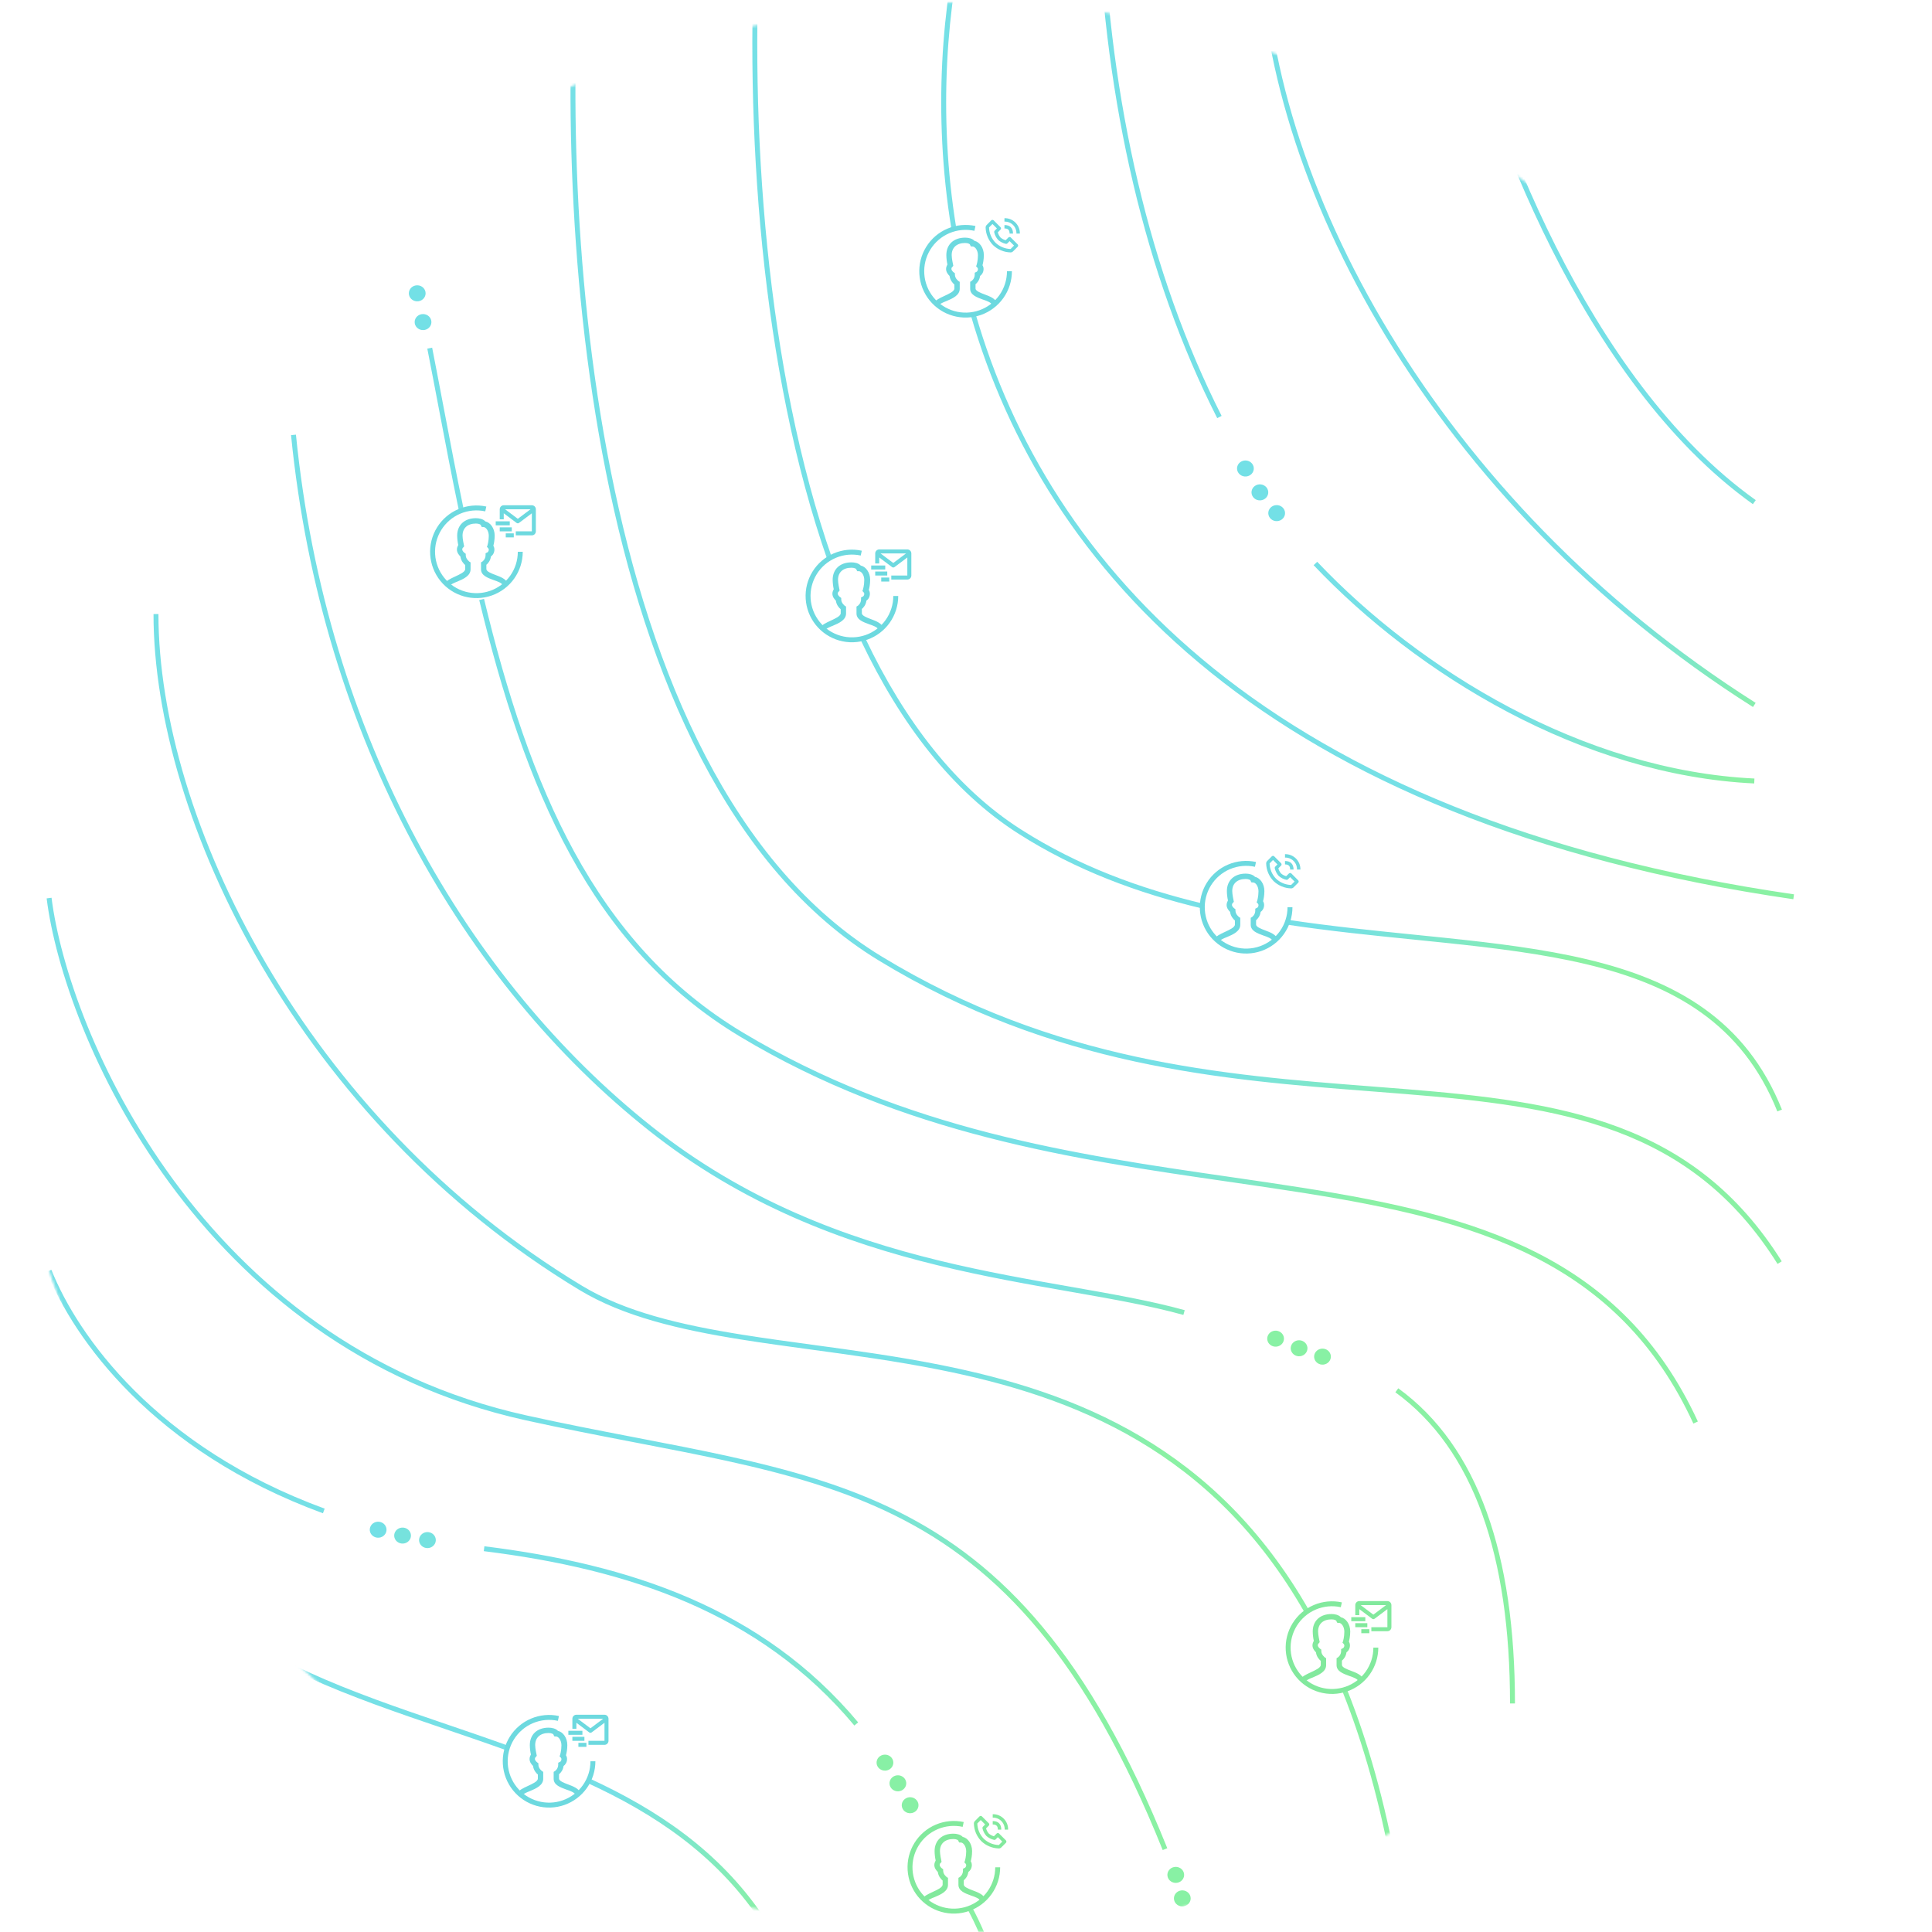 <?xml version="1.0" encoding="UTF-8"?> <svg xmlns="http://www.w3.org/2000/svg" width="783" height="783" viewBox="0 0 783 783" fill="none"> <mask id="mask0" style="mask-type:alpha" maskUnits="userSpaceOnUse" x="0" y="0" width="783" height="783"> <circle cx="391.066" cy="391.978" r="391" fill="#C4C4C4"></circle> </mask> <g mask="url(#mask0)"> <ellipse rx="3.368" ry="3.278" transform="matrix(0.903 -0.43 0.462 0.887 504.741 189.869)" fill="#73E0E6"></ellipse> <ellipse rx="3.262" ry="3.383" transform="matrix(0.311 -0.95 0.958 0.287 153.255 619.963)" fill="#73E0E6"></ellipse> <ellipse rx="3.368" ry="3.278" transform="matrix(0.903 -0.43 0.462 0.887 510.605 199.543)" fill="#73E0E6"></ellipse> <ellipse rx="3.262" ry="3.383" transform="matrix(0.311 -0.95 0.958 0.287 163.154 622.338)" fill="#76E2DD"></ellipse> <ellipse rx="3.396" ry="3.249" transform="matrix(1 0.022 -0.024 1 171.446 130.533)" fill="#73E0E6"></ellipse> <ellipse rx="3.396" ry="3.249" transform="matrix(1 0.022 -0.024 1 169.094 118.874)" fill="#73E0E6"></ellipse> <ellipse rx="3.368" ry="3.278" transform="matrix(0.903 -0.43 0.462 0.887 517.409 207.962)" fill="#73E0E6"></ellipse> <ellipse rx="3.279" ry="3.367" transform="matrix(0.467 -0.884 0.9 0.435 516.973 542.535)" fill="#88F1A4"></ellipse> <ellipse rx="3.279" ry="3.367" transform="matrix(0.467 -0.884 0.9 0.435 526.493 546.425)" fill="#88F1A4"></ellipse> <ellipse rx="3.279" ry="3.367" transform="matrix(0.467 -0.884 0.9 0.435 535.981 549.816)" fill="#88F1A4"></ellipse> <ellipse rx="3.262" ry="3.383" transform="matrix(0.311 -0.95 0.958 0.287 173.232 624.165)" fill="#75E2E0"></ellipse> <ellipse rx="3.365" ry="3.281" transform="matrix(0.894 -0.448 0.48 0.877 358.651 714.362)" fill="#88F0A5"></ellipse> <ellipse rx="3.365" ry="3.281" transform="matrix(0.894 -0.448 0.48 0.877 363.893 722.736)" fill="#88F0A5"></ellipse> <ellipse rx="3.365" ry="3.281" transform="matrix(0.894 -0.448 0.48 0.877 368.854 731.621)" fill="#88F0A5"></ellipse> <ellipse rx="3.391" ry="3.254" transform="matrix(0.987 -0.16 0.175 0.984 476.511 759.852)" fill="#88F1A4"></ellipse> <ellipse rx="3.391" ry="3.254" transform="matrix(0.987 -0.16 0.175 0.984 479.163 769.373)" fill="#88F1A4"></ellipse> <ellipse rx="3.391" ry="3.254" transform="matrix(0.987 -0.16 0.175 0.984 481.667 778.892)" fill="#88F1A4"></ellipse> <path fill-rule="evenodd" clip-rule="evenodd" d="M385.558 92.595C377.942 45.839 381.749 1.438 390.324 -33.023L392.265 -32.539C383.749 1.683 379.963 45.809 387.532 92.273L385.558 92.595ZM490.694 272.557C437.819 229.984 408.126 178.596 393.447 127.744L395.368 127.189C409.944 177.681 439.421 228.706 491.949 270.999C544.482 313.297 620.121 346.901 727.078 362.46L726.79 364.439C619.561 348.841 543.564 315.126 490.694 272.557ZM245.587 191.376C229.109 108.902 229.11 21.992 234.18 -32.874L236.171 -32.69C231.115 22.029 231.116 108.74 247.549 190.984C263.992 273.284 296.832 350.821 357.215 387.576C427.515 430.368 495.623 435.64 555.704 440.29L555.714 440.291L555.736 440.292L555.737 440.292L555.737 440.293L555.738 440.293C560.351 440.65 564.918 441.003 569.434 441.37C632.712 446.505 686.368 454.219 722.098 511.181L720.404 512.244C685.248 456.197 632.575 448.501 569.272 443.363C564.742 442.995 560.158 442.641 555.524 442.282L555.509 442.281C495.45 437.636 426.899 432.334 356.175 389.285C295.038 352.071 262.055 273.794 245.587 191.376ZM493.313 169.459C463.816 111.329 447.97 40.933 445.009 -32.741L447.007 -32.821C449.959 40.634 465.757 110.735 495.096 168.554L493.313 169.459ZM710.455 286.541C580.475 204.206 510.379 72.696 510.379 -26.69H512.379C512.379 71.886 582.01 202.811 711.525 284.852L710.455 286.541ZM710.942 317.516C640.983 314.192 574.238 273.213 532.385 229.056L533.836 227.68C575.452 271.587 641.742 312.226 711.037 315.518L710.942 317.516ZM628.734 100.71C608.963 61.422 596.502 22.305 591.079 -1.741L593.03 -2.181C598.419 21.716 610.827 60.678 630.521 99.811C650.221 138.957 677.161 178.174 711.57 202.694L710.41 204.323C675.62 179.531 648.499 139.984 628.734 100.71ZM306.292 -31.021C301.523 51.718 308.513 150.313 335.421 227.125L337.308 226.464C310.52 149.99 303.529 51.685 308.289 -30.906L306.292 -31.021ZM348.958 259.682C364.947 293.299 385.909 320.773 412.808 337.907C436.272 352.854 461.484 362.049 487.055 368.151L487.52 366.206C462.1 360.14 437.11 351.016 413.882 336.22C387.403 319.353 366.653 292.229 350.764 258.823L348.958 259.682ZM521.585 374.738C538.883 377.343 556.086 379.084 572.743 380.77C576.968 381.197 581.158 381.621 585.305 382.055C605.822 384.2 625.301 386.582 642.96 390.793C678.245 399.208 706.109 414.883 720.32 450.443L722.177 449.701C707.633 413.306 679.052 397.344 643.424 388.848C625.627 384.604 606.033 382.211 585.513 380.066C581.354 379.631 577.158 379.206 572.93 378.778L572.925 378.778L572.921 378.778C556.269 377.092 539.128 375.358 521.883 372.76L521.585 374.738ZM58.2 629.196C75.298 652.642 98.489 667.77 124.161 679.489C142.09 687.673 161.301 694.223 180.515 700.773L180.516 700.774C188.773 703.589 197.031 706.404 205.187 709.349L205.867 707.468C197.634 704.496 189.333 701.666 181.054 698.843C161.884 692.308 142.826 685.811 124.991 677.67C99.49 666.029 76.636 651.083 59.816 628.018L58.2 629.196ZM237.941 722.531C265.285 735.099 289.869 751.554 307.631 777.656C325.392 803.755 336.403 839.602 336.403 891.079H338.403C338.403 839.315 327.328 803.044 309.285 776.531C291.243 750.019 266.306 733.367 238.777 720.713L237.941 722.531ZM68.732 479.484C37.69 437.19 22.35 391.669 18.906 364.096L20.891 363.848C24.29 391.066 39.494 436.268 70.344 478.3C101.181 520.315 147.607 559.109 213.436 573.653C228.179 576.91 242.303 579.654 255.865 582.266L258.325 582.74L258.326 582.74L258.328 582.74C270.999 585.18 283.181 587.525 294.898 590.091C319.847 595.553 342.75 602.023 363.934 612.573C406.366 633.704 441.721 671.111 473.077 749.051L471.222 749.797C439.989 672.164 404.912 635.214 363.042 614.363C342.075 603.922 319.359 597.493 294.47 592.044C282.778 589.485 270.618 587.143 257.939 584.702L255.487 584.23C241.925 581.617 227.777 578.87 213.004 575.606C146.6 560.935 99.787 521.797 68.732 479.484ZM130.887 613.294C62.034 588.068 29.808 542.51 18.97 515.388L20.827 514.645C31.468 541.274 63.288 586.398 131.575 611.416L130.887 613.294ZM234.904 522.842C121.434 454.376 62.215 332.004 62.215 248.878H64.215C64.215 331.257 123.027 453.001 235.937 521.13C253.372 531.65 275.698 536.907 300.692 540.903C309.89 542.374 319.459 543.674 329.266 545.007L329.273 545.008L329.278 545.009L329.283 545.009L329.292 545.011C346.041 547.287 363.48 549.657 380.933 553.128C436.419 564.16 492.686 586.405 530.489 652.57L528.752 653.562C491.355 588.106 435.745 566.065 380.543 555.089C363.129 551.627 345.818 549.275 329.119 547.006L329.118 547.006C319.291 545.671 309.676 544.365 300.376 542.878C275.353 538.878 252.693 533.576 234.904 522.842ZM262.739 457.985C188.313 398.824 130.261 299.897 117.951 176.358L119.941 176.16C132.2 299.189 190.002 397.612 263.984 456.419C302.097 486.715 342.754 501.657 380.572 510.871C399.255 515.423 417.235 518.574 433.884 521.493L433.885 521.493L433.887 521.493L434.499 521.6C451.304 524.546 466.764 527.271 480.14 530.983L479.605 532.91C466.341 529.23 450.983 526.52 434.154 523.57L433.521 523.459L433.518 523.459C416.882 520.543 398.847 517.382 380.098 512.814C342.114 503.56 301.156 488.522 262.739 457.985ZM346.258 699.325C307.892 653.442 254.451 635.89 196.068 628.653L196.314 626.669C254.915 633.932 308.955 651.595 347.792 698.042L346.258 699.325ZM417.742 922.786C414.094 834.777 405.735 798.985 392.024 773.579L393.784 772.629C407.73 798.471 416.091 834.67 419.74 922.704L417.742 922.786ZM494.451 834.925L495.43 834.723L496.213 834.563C496.371 834.53 496.402 834.524 496.409 834.523C496.41 834.523 496.41 834.523 496.41 834.523L496.41 834.524L496.412 834.529L496.415 834.549L496.431 834.625L496.46 834.773L496.489 834.921C496.54 835.183 496.614 835.573 496.708 836.089C496.897 837.121 497.166 838.658 497.488 840.683C498.132 844.734 498.99 850.738 499.848 858.568C501.563 874.227 503.277 897.187 503.277 926.42H501.277C501.277 897.265 499.568 874.378 497.86 858.785C497.006 850.989 496.152 845.017 495.513 840.997C495.193 838.988 494.927 837.466 494.741 836.448C494.648 835.94 494.575 835.557 494.526 835.302C494.51 835.223 494.497 835.155 494.486 835.101L494.47 835.017L494.455 834.946L494.452 834.93L494.451 834.926L494.451 834.925ZM573.813 854.136C571.466 781.711 560.685 727.15 544.189 685.805L546.047 685.064C562.653 726.686 573.46 781.492 575.812 854.072L573.813 854.136ZM611.98 690.369C611.98 630.445 597.253 587.324 565.512 564.267L566.688 562.648C599.21 586.274 613.98 630.221 613.98 690.369H611.98ZM163.969 -4.9C164.188 2.11 164.244 8.483 164.302 15.002V15.003C164.403 26.396 164.508 38.236 165.49 54.697L167.487 54.578C166.507 38.151 166.403 26.418 166.303 15.067C166.246 8.538 166.189 2.135 165.968 -4.963L163.969 -4.9ZM173.179 141.293C174.819 149.652 176.346 157.678 177.846 165.561L177.846 165.562C180.483 179.416 183.036 192.832 185.971 206.85L187.929 206.44C184.997 192.437 182.45 179.055 179.816 165.215L179.816 165.213C178.315 157.326 176.786 149.291 175.141 140.908L173.179 141.293ZM194.222 243.182C212.52 318.956 238.916 383.463 299.934 420.109C366.118 459.858 435.507 469.898 497.849 478.919C508.212 480.419 518.38 481.89 528.307 483.465C598.032 494.528 655.735 510.67 686.293 576.942L688.109 576.105C657.085 508.822 598.388 492.559 528.62 481.49C518.652 479.908 508.457 478.432 498.078 476.929C435.727 467.902 366.774 457.92 300.964 418.395C240.681 382.19 214.443 318.397 196.166 242.712L194.222 243.182Z" fill="url(#paint0_linear)" fill-opacity="0.7"></path> </g> <path d="M215.547 204.771H204.158C203.261 204.771 202.531 205.501 202.531 206.398V210.466H204.158V208.025L209.364 211.93C209.505 212.035 209.676 212.092 209.852 212.092C210.028 212.092 210.2 212.035 210.34 211.93L215.547 208.025V215.346H209.039V216.973H215.547C216.444 216.973 217.173 216.244 217.173 215.346V206.398C217.173 205.501 216.444 204.771 215.547 204.771ZM209.852 210.262L204.7 206.398H215.005L209.852 210.262Z" fill="#6DD9DF"></path> <path d="M200.902 211.279H206.597V212.906H200.902V211.279ZM202.529 213.719H207.41V215.346H202.529V213.719ZM204.97 216.159H208.224V217.786H204.97V216.159Z" fill="#6DD9DF"></path> <path d="M210.859 223.628C210.859 227.305 209.718 230.892 207.594 233.894C205.469 236.896 202.466 239.164 198.998 240.387C195.529 241.61 191.767 241.727 188.23 240.722C184.692 239.717 181.554 237.639 179.247 234.775C176.94 231.91 175.579 228.401 175.351 224.731C175.122 221.06 176.038 217.41 177.972 214.282C179.906 211.154 182.763 208.703 186.149 207.267C189.534 205.831 193.282 205.481 196.875 206.265" stroke="#6DD9DF" stroke-width="2"></path> <path d="M182.247 237.469L180.293 236.601C180.836 235.299 182.572 234.539 184.417 233.67C186.263 232.802 188.542 231.825 188.542 230.631V229.003C187.891 228.461 186.805 227.267 186.588 225.53C186.046 224.987 185.177 224.01 185.177 222.708C185.177 221.948 185.503 221.297 185.72 220.863C185.503 219.995 185.286 218.366 185.286 217.064C185.286 212.831 188.216 210.009 192.884 210.009C194.186 210.009 195.814 210.335 196.682 211.311C198.745 211.746 200.481 214.133 200.481 217.064C200.481 218.909 200.156 220.429 199.939 221.188C200.156 221.514 200.373 222.057 200.373 222.708C200.373 224.119 199.613 225.096 198.962 225.53C198.745 227.267 197.768 228.352 197.117 228.895V230.631C197.117 231.608 199.07 232.368 200.807 233.019C202.869 233.779 205.04 234.647 205.8 236.384L203.738 237.144C203.412 236.275 201.675 235.624 200.047 235.082C197.659 234.213 194.946 233.236 194.946 230.74V227.918L195.489 227.592C195.489 227.592 196.791 226.724 196.791 224.987V224.228L197.442 223.902C197.551 223.902 198.093 223.576 198.093 222.708C198.093 222.491 197.876 222.165 197.768 222.057L197.334 221.623L197.551 221.08C197.551 221.08 198.093 219.343 198.093 217.173C198.093 215.11 196.9 213.591 195.923 213.591H195.271L194.946 213.048C194.946 212.614 194.186 212.18 192.884 212.18C189.519 212.18 187.457 214.025 187.457 217.064C187.457 218.475 187.999 220.863 187.999 220.863L188.108 221.406L187.674 221.948C187.565 221.948 187.348 222.274 187.348 222.708C187.348 223.251 187.999 223.902 188.325 224.119L188.759 224.445V224.987C188.759 226.615 190.17 227.484 190.17 227.592L190.713 227.918V230.74C190.713 233.345 187.891 234.647 185.286 235.733C184.092 236.167 182.464 236.927 182.247 237.469Z" fill="#6DD9DF"></path> <path d="M409.562 102.297C409.746 102.298 409.929 102.263 410.099 102.192C410.269 102.122 410.424 102.019 410.554 101.888L412.434 100.008C412.563 99.878 412.636 99.702 412.636 99.519C412.636 99.335 412.563 99.159 412.434 99.029L409.659 96.254C409.529 96.125 409.353 96.052 409.17 96.052C408.986 96.052 408.811 96.125 408.681 96.254L407.57 97.357C406.802 97.153 406.09 96.775 405.489 96.254C404.97 95.652 404.592 94.941 404.386 94.173L405.489 93.063C405.618 92.933 405.691 92.757 405.691 92.574C405.691 92.39 405.618 92.215 405.489 92.085L402.714 89.309C402.584 89.18 402.408 89.108 402.225 89.108C402.042 89.108 401.866 89.18 401.736 89.309L399.862 91.197C399.732 91.326 399.628 91.481 399.558 91.651C399.488 91.822 399.452 92.004 399.453 92.189C399.516 94.854 400.581 97.398 402.436 99.314C404.352 101.169 406.896 102.234 409.562 102.297ZM402.228 90.787L404.025 92.584L403.13 93.479C403.045 93.558 402.982 93.658 402.946 93.768C402.909 93.879 402.901 93.996 402.922 94.11C403.181 95.269 403.73 96.344 404.518 97.233C405.406 98.021 406.481 98.57 407.64 98.828C407.752 98.852 407.869 98.847 407.979 98.814C408.089 98.781 408.19 98.722 408.271 98.641L409.166 97.725L410.963 99.522L409.576 100.91C407.275 100.85 405.079 99.932 403.422 98.336C401.821 96.677 400.9 94.479 400.841 92.175L402.228 90.787ZM411.941 94.665H413.329C413.347 93.841 413.198 93.02 412.89 92.255C412.583 91.489 412.124 90.794 411.54 90.21C410.957 89.627 410.261 89.168 409.495 88.86C408.73 88.553 407.91 88.403 407.085 88.421V89.809C407.729 89.787 408.37 89.897 408.969 90.133C409.569 90.369 410.113 90.726 410.568 91.182C411.024 91.637 411.381 92.182 411.617 92.781C411.853 93.38 411.964 94.022 411.941 94.665Z" fill="#6DD9DF"></path> <path d="M407.086 92.584C408.543 92.584 409.167 93.208 409.167 94.665H410.555C410.555 92.431 409.32 91.196 407.086 91.196V92.584Z" fill="#6DD9DF"></path> <path d="M409.105 109.93C409.105 113.608 407.964 117.195 405.84 120.197C403.715 123.198 400.712 125.467 397.244 126.69C393.775 127.913 390.013 128.03 386.476 127.025C382.938 126.019 379.8 123.941 377.493 121.077C375.186 118.213 373.825 114.704 373.597 111.034C373.368 107.363 374.284 103.712 376.218 100.584C378.152 97.457 381.009 95.006 384.395 93.57C387.78 92.134 391.528 91.784 395.121 92.567" stroke="#6DD9DF" stroke-width="2"></path> <path d="M380.493 123.772L378.539 122.904C379.082 121.601 380.818 120.842 382.664 119.973C384.509 119.105 386.788 118.128 386.788 116.934V115.306C386.137 114.763 385.051 113.569 384.834 111.833C384.292 111.29 383.423 110.313 383.423 109.011C383.423 108.251 383.749 107.6 383.966 107.166C383.749 106.297 383.532 104.669 383.532 103.367C383.532 99.134 386.462 96.312 391.13 96.312C392.432 96.312 394.06 96.637 394.929 97.614C396.991 98.048 398.727 100.436 398.727 103.367C398.727 105.212 398.402 106.731 398.185 107.491C398.402 107.817 398.619 108.36 398.619 109.011C398.619 110.422 397.859 111.399 397.208 111.833C396.991 113.569 396.014 114.655 395.363 115.197V116.934C395.363 117.911 397.316 118.671 399.053 119.322C401.115 120.082 403.286 120.95 404.046 122.687L401.984 123.446C401.658 122.578 399.921 121.927 398.293 121.384C395.905 120.516 393.192 119.539 393.192 117.043V114.221L393.735 113.895C393.735 113.895 395.037 113.027 395.037 111.29V110.53L395.688 110.205C395.797 110.205 396.34 109.879 396.34 109.011C396.34 108.794 396.122 108.468 396.014 108.36L395.58 107.925L395.797 107.383C395.797 107.383 396.34 105.646 396.34 103.475C396.34 101.413 395.146 99.893 394.169 99.893H393.518L393.192 99.351C393.192 98.917 392.432 98.482 391.13 98.482C387.765 98.482 385.703 100.328 385.703 103.367C385.703 104.778 386.245 107.166 386.245 107.166L386.354 107.708L385.92 108.251C385.811 108.251 385.594 108.577 385.594 109.011C385.594 109.553 386.245 110.205 386.571 110.422L387.005 110.747V111.29C387.005 112.918 388.416 113.786 388.416 113.895L388.959 114.221V117.043C388.959 119.648 386.137 120.95 383.532 122.035C382.338 122.47 380.71 123.229 380.493 123.772Z" fill="#6DD9DF"></path> <path d="M523.261 360.047C523.445 360.048 523.628 360.012 523.798 359.942C523.968 359.872 524.123 359.768 524.253 359.638L526.133 357.758C526.262 357.628 526.335 357.452 526.335 357.268C526.335 357.085 526.262 356.909 526.133 356.779L523.358 354.004C523.228 353.875 523.052 353.802 522.869 353.802C522.686 353.802 522.51 353.875 522.38 354.004L521.27 355.107C520.501 354.902 519.789 354.525 519.188 354.004C518.669 353.402 518.292 352.691 518.085 351.923L519.188 350.813C519.318 350.683 519.39 350.507 519.39 350.324C519.39 350.14 519.318 349.964 519.188 349.834L516.413 347.059C516.283 346.93 516.107 346.858 515.924 346.858C515.741 346.858 515.565 346.93 515.435 347.059L513.562 348.946C513.431 349.076 513.328 349.231 513.257 349.401C513.187 349.572 513.151 349.754 513.152 349.939C513.215 352.604 514.281 355.148 516.136 357.064C518.051 358.919 520.595 359.984 523.261 360.047ZM515.928 348.537L517.724 350.334L516.829 351.229C516.745 351.308 516.681 351.408 516.645 351.518C516.608 351.628 516.6 351.746 516.621 351.86C516.881 353.019 517.43 354.093 518.217 354.982C519.105 355.771 520.18 356.32 521.339 356.578C521.452 356.602 521.568 356.597 521.678 356.564C521.789 356.531 521.889 356.472 521.97 356.391L522.865 355.475L524.662 357.272L523.275 358.659C520.974 358.6 518.779 357.682 517.121 356.085C515.52 354.427 514.599 352.229 514.54 349.925L515.928 348.537ZM525.641 352.415H527.028C527.046 351.59 526.897 350.77 526.589 350.005C526.282 349.239 525.823 348.543 525.239 347.96C524.656 347.377 523.96 346.917 523.195 346.61C522.429 346.302 521.609 346.153 520.784 346.171V347.559C521.428 347.537 522.069 347.647 522.669 347.883C523.268 348.119 523.812 348.476 524.268 348.932C524.723 349.387 525.08 349.932 525.316 350.531C525.552 351.13 525.663 351.772 525.641 352.415Z" fill="#6DD9DF"></path> <path d="M520.785 350.334C522.242 350.334 522.867 350.958 522.867 352.415H524.254C524.254 350.181 523.019 348.946 520.785 348.946V350.334Z" fill="#6DD9DF"></path> <path d="M522.804 367.68C522.804 371.358 521.663 374.945 519.539 377.946C517.414 380.948 514.411 383.217 510.943 384.44C507.475 385.663 503.712 385.78 500.175 384.775C496.638 383.769 493.499 381.691 491.192 378.827C488.886 375.963 487.524 372.454 487.296 368.783C487.068 365.113 487.984 361.462 489.918 358.334C491.852 355.206 494.708 352.756 498.094 351.32C501.48 349.884 505.227 349.533 508.82 350.317" stroke="#6DD9DF" stroke-width="2"></path> <path d="M494.192 381.522L492.238 380.654C492.781 379.351 494.518 378.591 496.363 377.723C498.208 376.855 500.487 375.878 500.487 374.684V373.056C499.836 372.513 498.751 371.319 498.534 369.583C497.991 369.04 497.123 368.063 497.123 366.761C497.123 366.001 497.448 365.35 497.665 364.915C497.448 364.047 497.231 362.419 497.231 361.117C497.231 356.884 500.162 354.062 504.829 354.062C506.131 354.062 507.759 354.387 508.628 355.364C510.69 355.798 512.427 358.186 512.427 361.117C512.427 362.962 512.101 364.481 511.884 365.241C512.101 365.567 512.318 366.109 512.318 366.761C512.318 368.172 511.558 369.148 510.907 369.583C510.69 371.319 509.713 372.405 509.062 372.947V374.684C509.062 375.661 511.016 376.421 512.752 377.072C514.815 377.832 516.985 378.7 517.745 380.437L515.683 381.196C515.357 380.328 513.621 379.677 511.992 379.134C509.605 378.266 506.891 377.289 506.891 374.793V371.971L507.434 371.645C507.434 371.645 508.736 370.777 508.736 369.04V368.28L509.388 367.955C509.496 367.955 510.039 367.629 510.039 366.761C510.039 366.544 509.822 366.218 509.713 366.109L509.279 365.675L509.496 365.133C509.496 365.133 510.039 363.396 510.039 361.225C510.039 359.163 508.845 357.643 507.868 357.643H507.217L506.891 357.101C506.891 356.666 506.131 356.232 504.829 356.232C501.464 356.232 499.402 358.077 499.402 361.117C499.402 362.528 499.945 364.915 499.945 364.915L500.053 365.458L499.619 366.001C499.51 366.001 499.293 366.326 499.293 366.761C499.293 367.303 499.945 367.955 500.27 368.172L500.704 368.497V369.04C500.704 370.668 502.115 371.536 502.115 371.645L502.658 371.971V374.793C502.658 377.397 499.836 378.7 497.231 379.785C496.037 380.22 494.409 380.979 494.192 381.522Z" fill="#6DD9DF"></path> <path d="M404.804 749.136C404.988 749.137 405.171 749.101 405.341 749.031C405.511 748.961 405.666 748.857 405.796 748.726L407.676 746.846C407.805 746.716 407.878 746.54 407.878 746.357C407.878 746.174 407.805 745.998 407.676 745.868L404.901 743.093C404.771 742.964 404.595 742.891 404.412 742.891C404.229 742.891 404.053 742.964 403.923 743.093L402.813 744.196C402.044 743.991 401.332 743.614 400.731 743.093C400.212 742.491 399.835 741.779 399.628 741.011L400.731 739.901C400.861 739.771 400.933 739.596 400.933 739.412C400.933 739.229 400.861 739.053 400.731 738.923L397.956 736.148C397.826 736.019 397.65 735.946 397.467 735.946C397.284 735.946 397.108 736.019 396.978 736.148L395.105 738.035C394.974 738.165 394.87 738.32 394.8 738.49C394.73 738.66 394.694 738.843 394.695 739.027C394.758 741.693 395.823 744.237 397.679 746.152C399.594 748.008 402.138 749.073 404.804 749.136ZM397.47 737.626L399.267 739.423L398.372 740.318C398.288 740.397 398.224 740.496 398.188 740.607C398.151 740.717 398.143 740.835 398.164 740.949C398.424 742.108 398.973 743.182 399.76 744.071C400.648 744.859 401.723 745.409 402.882 745.667C402.995 745.69 403.111 745.685 403.221 745.653C403.332 745.62 403.432 745.561 403.513 745.479L404.408 744.564L406.205 746.361L404.818 747.748C402.517 747.689 400.322 746.771 398.664 745.174C397.063 743.516 396.142 741.317 396.083 739.013L397.47 737.626ZM407.184 741.504H408.571C408.589 740.679 408.44 739.859 408.132 739.093C407.825 738.328 407.366 737.632 406.782 737.049C406.199 736.465 405.503 736.006 404.738 735.699C403.972 735.391 403.152 735.242 402.327 735.26V736.648C402.971 736.625 403.612 736.736 404.212 736.972C404.811 737.208 405.355 737.565 405.811 738.02C406.266 738.476 406.623 739.02 406.859 739.62C407.095 740.219 407.206 740.86 407.184 741.504Z" fill="#82E99D"></path> <path d="M402.328 739.422C403.785 739.422 404.409 740.047 404.409 741.504H405.797C405.797 739.27 404.562 738.035 402.328 738.035V739.422Z" fill="#82E99D"></path> <path d="M404.347 756.769C404.347 760.446 403.206 764.033 401.082 767.035C398.957 770.037 395.954 772.306 392.486 773.529C389.018 774.752 385.255 774.869 381.718 773.863C378.181 772.858 375.042 770.78 372.735 767.916C370.429 765.052 369.067 761.543 368.839 757.872C368.611 754.202 369.527 750.551 371.461 747.423C373.395 744.295 376.251 741.844 379.637 740.408C383.023 738.972 386.77 738.622 390.363 739.406" stroke="#82E99D" stroke-width="2"></path> <path d="M375.735 770.611L373.781 769.742C374.324 768.44 376.061 767.68 377.906 766.812C379.751 765.943 382.03 764.967 382.03 763.773V762.145C381.379 761.602 380.294 760.408 380.077 758.671C379.534 758.129 378.666 757.152 378.666 755.849C378.666 755.09 378.991 754.438 379.208 754.004C378.991 753.136 378.774 751.508 378.774 750.205C378.774 745.972 381.705 743.15 386.372 743.15C387.674 743.15 389.302 743.476 390.171 744.453C392.233 744.887 393.97 747.275 393.97 750.205C393.97 752.05 393.644 753.57 393.427 754.33C393.644 754.655 393.861 755.198 393.861 755.849C393.861 757.26 393.101 758.237 392.45 758.671C392.233 760.408 391.256 761.493 390.605 762.036V763.773C390.605 764.75 392.559 765.509 394.295 766.161C396.357 766.92 398.528 767.789 399.288 769.525L397.226 770.285C396.9 769.417 395.164 768.765 393.535 768.223C391.148 767.354 388.434 766.378 388.434 763.881V761.059L388.977 760.734C388.977 760.734 390.279 759.865 390.279 758.129V757.369L390.93 757.043C391.039 757.043 391.582 756.718 391.582 755.849C391.582 755.632 391.365 755.307 391.256 755.198L390.822 754.764L391.039 754.221C391.039 754.221 391.582 752.485 391.582 750.314C391.582 748.252 390.388 746.732 389.411 746.732H388.76L388.434 746.189C388.434 745.755 387.674 745.321 386.372 745.321C383.007 745.321 380.945 747.166 380.945 750.205C380.945 751.616 381.488 754.004 381.488 754.004L381.596 754.547L381.162 755.09C381.053 755.09 380.836 755.415 380.836 755.849C380.836 756.392 381.488 757.043 381.813 757.26L382.247 757.586V758.129C382.247 759.757 383.658 760.625 383.658 760.734L384.201 761.059V763.881C384.201 766.486 381.379 767.789 378.774 768.874C377.58 769.308 375.952 770.068 375.735 770.611Z" fill="#82E99D"></path> <path d="M367.722 222.676H356.334C355.437 222.676 354.707 223.405 354.707 224.303V228.37H356.334V225.93L361.54 229.834C361.681 229.94 361.852 229.997 362.028 229.997C362.204 229.997 362.375 229.94 362.516 229.834L367.722 225.93V233.251H361.215V234.878H367.722C368.62 234.878 369.349 234.148 369.349 233.251V224.303C369.349 223.405 368.62 222.676 367.722 222.676ZM362.028 228.167L356.876 224.303H367.181L362.028 228.167Z" fill="#6DD9DF"></path> <path d="M353.078 229.183H358.772V230.81H353.078V229.183ZM354.705 231.623H359.586V233.25H354.705V231.623ZM357.145 234.064H360.399V235.691H357.145V234.064Z" fill="#6DD9DF"></path> <path d="M363.035 241.532C363.035 245.209 361.894 248.796 359.769 251.798C357.645 254.8 354.642 257.069 351.173 258.292C347.705 259.515 343.943 259.631 340.405 258.626C336.868 257.621 333.73 255.543 331.423 252.679C329.116 249.815 327.755 246.305 327.526 242.635C327.298 238.965 328.214 235.314 330.148 232.186C332.082 229.058 334.939 226.607 338.324 225.171C341.71 223.735 345.458 223.385 349.051 224.169" stroke="#6DD9DF" stroke-width="2"></path> <path d="M334.422 255.374L332.469 254.505C333.011 253.203 334.748 252.443 336.593 251.575C338.438 250.706 340.718 249.73 340.718 248.536V246.907C340.067 246.365 338.981 245.171 338.764 243.434C338.221 242.892 337.353 241.915 337.353 240.612C337.353 239.852 337.679 239.201 337.896 238.767C337.679 237.899 337.462 236.271 337.462 234.968C337.462 230.735 340.392 227.913 345.059 227.913C346.362 227.913 347.99 228.239 348.858 229.216C350.92 229.65 352.657 232.038 352.657 234.968C352.657 236.813 352.331 238.333 352.114 239.093C352.331 239.418 352.549 239.961 352.549 240.612C352.549 242.023 351.789 243 351.138 243.434C350.92 245.171 349.944 246.256 349.292 246.799V248.536C349.292 249.512 351.246 250.272 352.983 250.923C355.045 251.683 357.216 252.552 357.976 254.288L355.913 255.048C355.588 254.18 353.851 253.528 352.223 252.986C349.835 252.117 347.122 251.141 347.122 248.644V245.822L347.664 245.496C347.664 245.496 348.967 244.628 348.967 242.892V242.132L349.618 241.806C349.727 241.806 350.269 241.481 350.269 240.612C350.269 240.395 350.052 240.069 349.944 239.961L349.509 239.527L349.727 238.984C349.727 238.984 350.269 237.247 350.269 235.077C350.269 233.014 349.075 231.495 348.098 231.495H347.447L347.122 230.952C347.122 230.518 346.362 230.084 345.059 230.084C341.695 230.084 339.632 231.929 339.632 234.968C339.632 236.379 340.175 238.767 340.175 238.767L340.284 239.31L339.849 239.852C339.741 239.852 339.524 240.178 339.524 240.612C339.524 241.155 340.175 241.806 340.501 242.023L340.935 242.349V242.892C340.935 244.52 342.346 245.388 342.346 245.496L342.889 245.822V248.644C342.889 251.249 340.067 252.552 337.462 253.637C336.268 254.071 334.64 254.831 334.422 255.374Z" fill="#6DD9DF"></path> <path d="M244.988 694.949H233.6C232.702 694.949 231.973 695.678 231.973 696.576V700.643H233.6V698.203L238.806 702.107C238.947 702.213 239.118 702.27 239.294 702.27C239.47 702.27 239.641 702.213 239.782 702.107L244.988 698.203V705.524H238.48V707.151H244.988C245.885 707.151 246.615 706.421 246.615 705.524V696.576C246.615 695.678 245.885 694.949 244.988 694.949ZM239.294 700.44L234.141 696.576H244.446L239.294 700.44Z" fill="#6DD9DF"></path> <path d="M230.344 701.456H236.038V703.083H230.344V701.456ZM231.971 703.896H236.851V705.523H231.971V703.896ZM234.411 706.337H237.665V707.964H234.411V706.337Z" fill="#6DD9DF"></path> <path d="M240.3 713.805C240.3 717.482 239.159 721.069 237.035 724.071C234.911 727.073 231.907 729.342 228.439 730.565C224.971 731.788 221.209 731.905 217.671 730.899C214.134 729.894 210.995 727.816 208.688 724.952C206.382 722.088 205.02 718.579 204.792 714.908C204.564 711.238 205.48 707.587 207.414 704.459C209.348 701.331 212.204 698.88 215.59 697.444C218.976 696.008 222.723 695.658 226.316 696.442" stroke="#6DD9DF" stroke-width="2"></path> <path d="M211.688 727.647L209.734 726.778C210.277 725.476 212.014 724.716 213.859 723.848C215.704 722.979 217.983 722.003 217.983 720.809V719.181C217.332 718.638 216.247 717.444 216.03 715.707C215.487 715.165 214.619 714.188 214.619 712.885C214.619 712.126 214.944 711.474 215.161 711.04C214.944 710.172 214.727 708.544 214.727 707.241C214.727 703.008 217.658 700.186 222.325 700.186C223.627 700.186 225.256 700.512 226.124 701.489C228.186 701.923 229.923 704.311 229.923 707.241C229.923 709.086 229.597 710.606 229.38 711.366C229.597 711.691 229.814 712.234 229.814 712.885C229.814 714.296 229.054 715.273 228.403 715.707C228.186 717.444 227.209 718.529 226.558 719.072V720.809C226.558 721.786 228.512 722.545 230.248 723.197C232.311 723.956 234.481 724.825 235.241 726.561L233.179 727.321C232.853 726.453 231.117 725.802 229.489 725.259C227.101 724.39 224.387 723.414 224.387 720.917V718.095L224.93 717.77C224.93 717.77 226.232 716.901 226.232 715.165V714.405L226.884 714.079C226.992 714.079 227.535 713.754 227.535 712.885C227.535 712.668 227.318 712.343 227.209 712.234L226.775 711.8L226.992 711.257C226.992 711.257 227.535 709.521 227.535 707.35C227.535 705.288 226.341 703.768 225.364 703.768H224.713L224.387 703.225C224.387 702.791 223.627 702.357 222.325 702.357C218.96 702.357 216.898 704.202 216.898 707.241C216.898 708.652 217.441 711.04 217.441 711.04L217.549 711.583L217.115 712.126C217.007 712.126 216.789 712.451 216.789 712.885C216.789 713.428 217.441 714.079 217.766 714.296L218.2 714.622V715.165C218.2 716.793 219.611 717.661 219.611 717.77L220.154 718.095V720.917C220.154 723.522 217.332 724.825 214.727 725.91C213.533 726.344 211.905 727.104 211.688 727.647Z" fill="#6DD9DF"></path> <path d="M562.285 648.892H550.896C549.999 648.892 549.27 649.621 549.27 650.519V654.586H550.896V652.145L556.103 656.05C556.243 656.156 556.415 656.213 556.591 656.213C556.767 656.213 556.938 656.156 557.079 656.05L562.285 652.145V659.467H555.777V661.094H562.285C563.182 661.094 563.912 660.364 563.912 659.467V650.519C563.912 649.621 563.182 648.892 562.285 648.892ZM556.591 654.382L551.438 650.519H561.743L556.591 654.382Z" fill="#82E99D"></path> <path d="M547.641 655.399H553.335V657.026H547.641V655.399ZM549.268 657.839H554.148V659.466H549.268V657.839ZM551.708 660.28H554.962V661.906H551.708V660.28Z" fill="#82E99D"></path> <path d="M557.597 667.748C557.597 671.425 556.456 675.012 554.332 678.014C552.207 681.016 549.204 683.285 545.736 684.507C542.268 685.73 538.505 685.847 534.968 684.842C531.431 683.837 528.292 681.759 525.985 678.895C523.679 676.031 522.317 672.521 522.089 668.851C521.861 665.181 522.777 661.53 524.711 658.402C526.645 655.274 529.501 652.823 532.887 651.387C536.273 649.951 540.02 649.601 543.613 650.385" stroke="#82E99D" stroke-width="2"></path> <path d="M528.985 681.589L527.031 680.721C527.574 679.419 529.311 678.659 531.156 677.791C533.001 676.922 535.28 675.945 535.28 674.752V673.123C534.629 672.581 533.544 671.387 533.327 669.65C532.784 669.107 531.916 668.131 531.916 666.828C531.916 666.068 532.241 665.417 532.458 664.983C532.241 664.115 532.024 662.487 532.024 661.184C532.024 656.951 534.955 654.129 539.622 654.129C540.924 654.129 542.552 654.455 543.421 655.432C545.483 655.866 547.22 658.254 547.22 661.184C547.22 663.029 546.894 664.549 546.677 665.309C546.894 665.634 547.111 666.177 547.111 666.828C547.111 668.239 546.351 669.216 545.7 669.65C545.483 671.387 544.506 672.472 543.855 673.015V674.752C543.855 675.728 545.809 676.488 547.545 677.139C549.607 677.899 551.778 678.767 552.538 680.504L550.476 681.264C550.15 680.396 548.414 679.744 546.785 679.202C544.398 678.333 541.684 677.356 541.684 674.86V672.038L542.227 671.712C542.227 671.712 543.529 670.844 543.529 669.107V668.348L544.18 668.022C544.289 668.022 544.832 667.696 544.832 666.828C544.832 666.611 544.615 666.285 544.506 666.177L544.072 665.743L544.289 665.2C544.289 665.2 544.832 663.463 544.832 661.293C544.832 659.23 543.638 657.711 542.661 657.711H542.01L541.684 657.168C541.684 656.734 540.924 656.3 539.622 656.3C536.257 656.3 534.195 658.145 534.195 661.184C534.195 662.595 534.738 664.983 534.738 664.983L534.846 665.526L534.412 666.068C534.303 666.068 534.086 666.394 534.086 666.828C534.086 667.371 534.738 668.022 535.063 668.239L535.497 668.565V669.107C535.497 670.736 536.908 671.604 536.908 671.712L537.451 672.038V674.86C537.451 677.465 534.629 678.767 532.024 679.853C530.83 680.287 529.202 681.047 528.985 681.589Z" fill="#82E99D"></path> <defs> <linearGradient id="paint0_linear" x1="53.453" y1="164.777" x2="754.533" y2="754.944" gradientUnits="userSpaceOnUse"> <stop offset="0.556" stop-color="#3BD3DC"></stop> <stop offset="0.646" stop-color="#58EB7E"></stop> </linearGradient> </defs> </svg> 